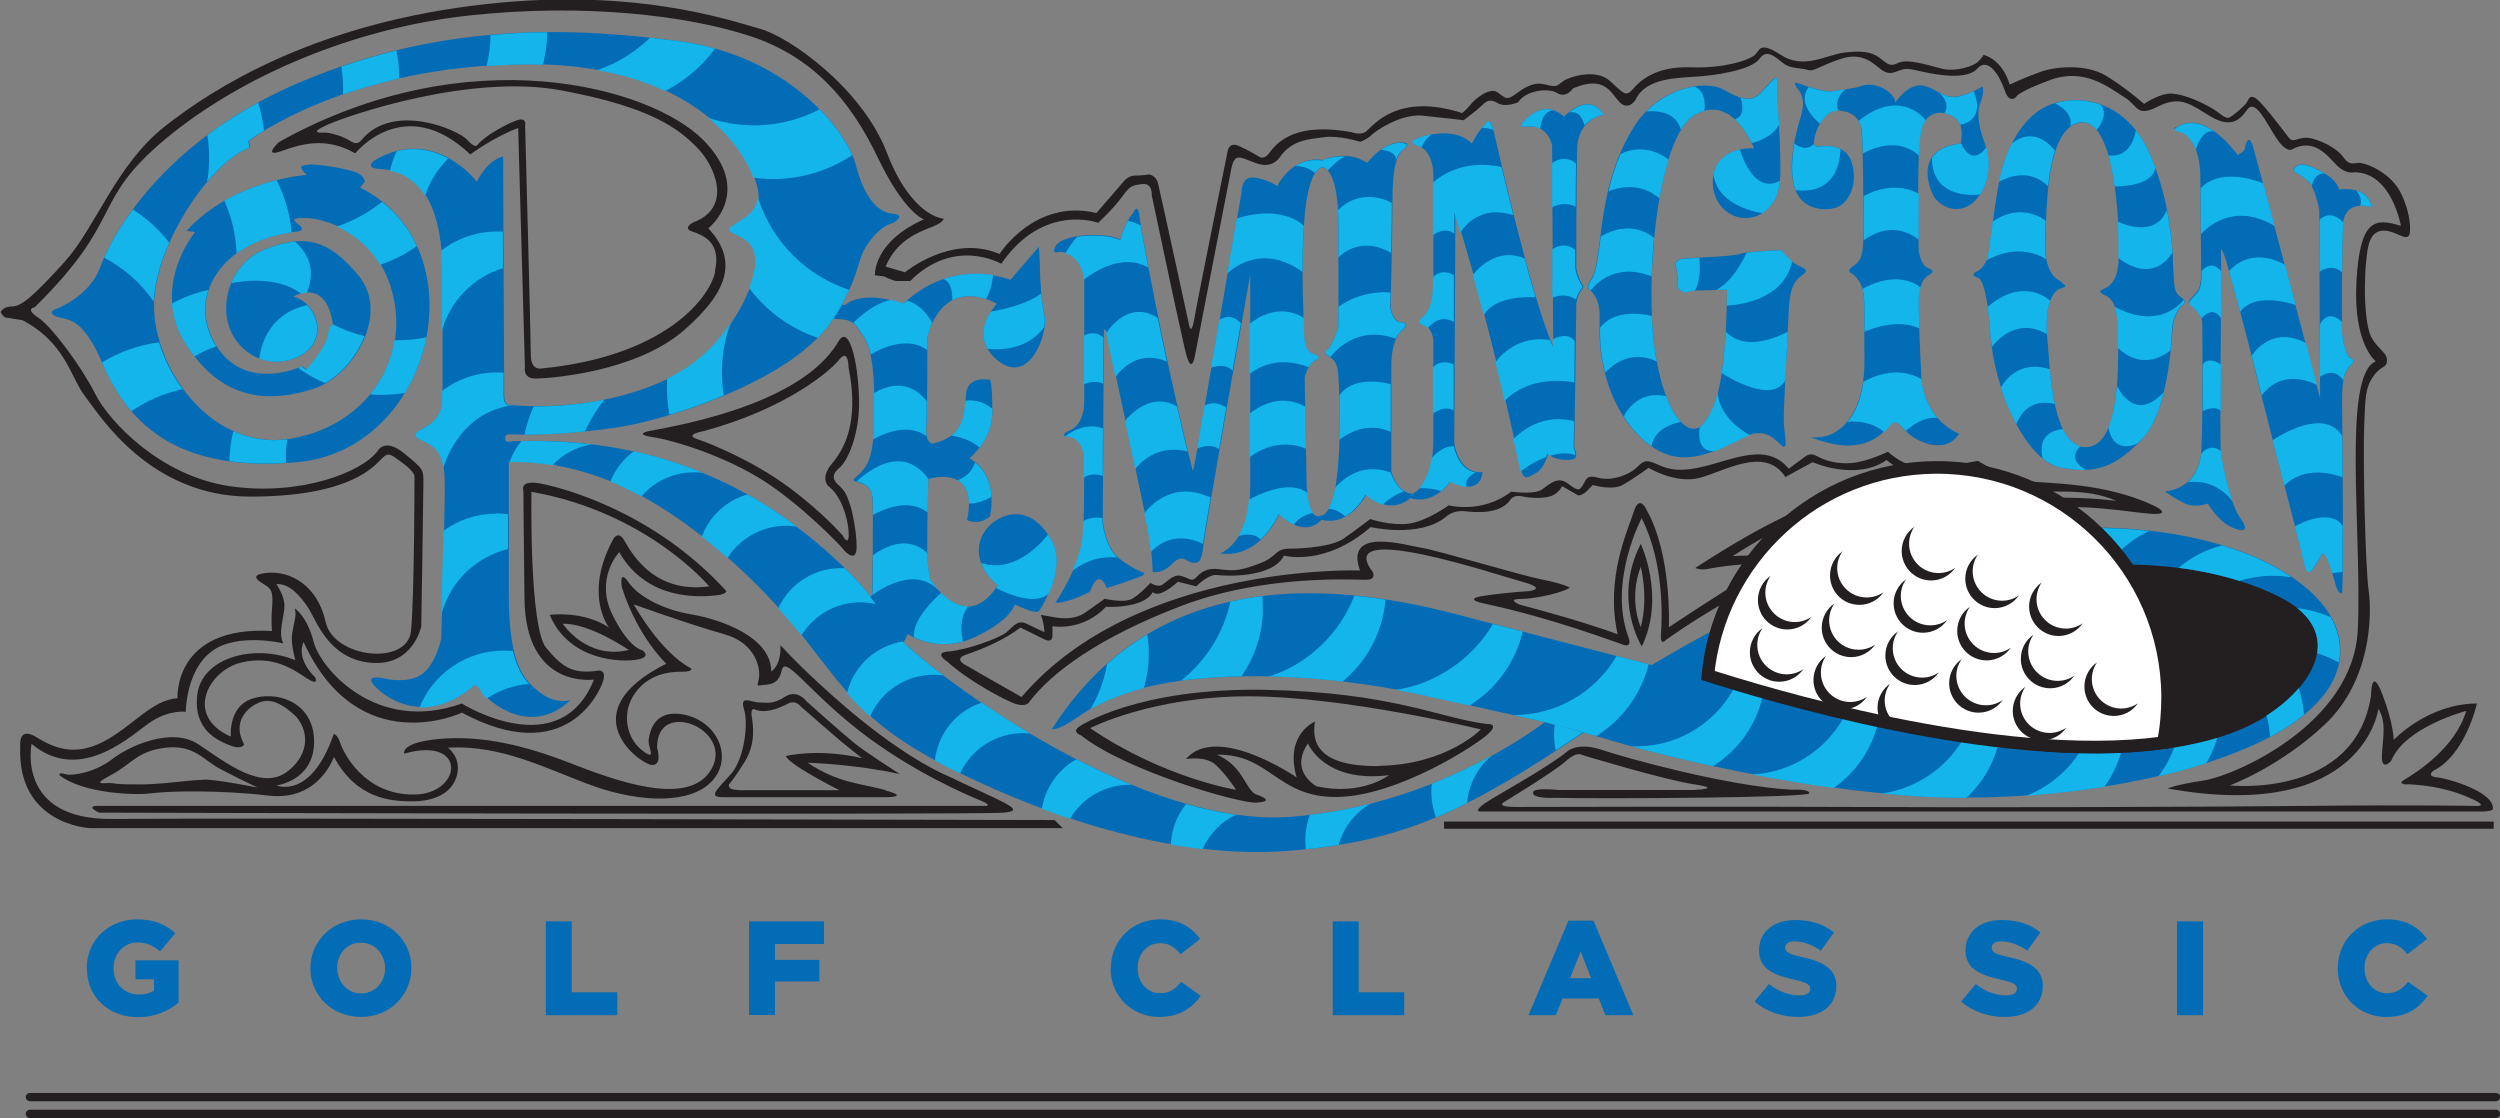 <?xml version="1.0" encoding="UTF-8"?>
<svg xmlns="http://www.w3.org/2000/svg" width="114.78" height="51.33" version="1.1" viewBox="0 0 114.78 51.33">
  <rect x="0" y="0" width="114.78" height="51.33" fill="#808080" stroke="none"/>
  <!-- Generator: Adobe Illustrator 28.7.0, SVG Export Plug-In . SVG Version: 1.2.0 Build 136)  -->
  <g>
    <g id="Layer_1">
      <g>
        <path d="M89.09,29.94c0,2.83,3.94,5.13,8.79,5.13s8.79-2.3,8.79-5.13-3.94-5.13-8.79-5.13-8.79,2.3-8.79,5.13Z" fill="#231f20"/>
        <path d="M110.39,36.01c.55-.01,1.72.1,2.75.52,1.42.57.42.47.42.47,0,0-2.93-.05-7.58,0-4.66.05-15.17.08-20.71.05-5.54-.03-14.72,0-15.66,0s-.58-.21-.58-.21c0,0,2.32-1.41,2.84-1.88.52-.47.73-.31.73-.31,0,0,3.77,1.15,5.18,1.36,1.41.21-.05.26-.05.26h-6.17c-.99-.1-1.15.05-1.15.05-.21.37.94.31.94.31,2.35.05,11.72,0,11.72-.21s-.78-.16-.78-.16c-2.98-.16-7.64-1.46-8.74-1.83-1.1-.37-1.57.05-1.57.05-.94.78-3.29,2.04-3.82,2.41-.52.37-.21.37-.21.37h45.92c.58,0,.58-.11.58-.11.1-.78-2.04-1.41-2.56-1.46-.53-.05-.16-.31-.16-.31,1.47-.73,1.99-3.08,1.99-3.08-2.25,0-3.82,1.67-3.82,1.67,0,0,0-.73-.52-2.09-.52-1.36-.52.05-.52.05-.73,4.76-6.49,4.13-6.49,4.13,0,0,2.3-.84,4.39-2.82,2.09-1.99,2.15-4.97,1.99-6.12-.16-1.15-.26-6.01-.21-7.43.05-1.41.05-1.88.42-2.41.37-.52.63-.37.63-.73s-.31-.42-.68-1c-.37-.57-.42-2.72-.21-4.08.21-1.36,1.2-.78,1.57-.63.37.16.37-.16.37-.16,0,0,.11-.68-.37-1.73-.47-1.05-1.73-1.52-2.04-1.47-.31.05-.42.05-.68-.31-.26-.37-1.1-.79-1.57-.84-.47-.05-.68.26-.89,0-.21-.26-.73-.99-1.26-1.57-.52-.58-.58-.21-.68-.05-.11.16-.58.58-.79.68-.21.1-.42-.21-.89-.47-.47-.26-1.15-.57-1.72-.62-.57-.05-1.31.47-1.31.47,0,0-.89-.78-1.78-1.31-.89-.52-2.25-.42-2.98-.16-.73.26-1.41.58-1.41.58-.37-1.2-1.2-1.36-1.2-1.36,0,0-.05.11-.26.32-.21.21-1.05.47-1.67.31-.62-.16-1.57-.47-1.99-.26-.42.21-.52,0-.89-.26-.36-.26-.84-.31-1.62-.21-.79.1-1.83.79-2.88.1-1.05-.68-.94-.16-1.25.05-.32.21-1.36.58-2.93.52-1.57-.05-2.3.63-2.61,1-.32.37-.42.21-1.05-.37-.63-.58-1.83-.21-2.14,0-.31.21-.26.31-.83.16-.58-.16-1.05.21-1.41.47-.37.26-.42.16-.78-.11-.37-.26-1.05.31-1.26.58-.21.26-.37.37-.37.37-2.93-.94-4.03.52-4.39.83-.25.22-.68.05-.68.05-2.87-.52-3.56.68-3.82,1-.26.31-.47.1-.47.1,0,0-.42-.26-.89-.47-.47-.21-.52.26-.52.26,0,0-1.36,6.7-1.52,7.64-.16.94-.26.26-.26.26,0,0-1.29-5.95-1.41-6.43-.09-.39-.41-.42-.41-.42,0,0-.32.05-.64.05s-.52.26-.52.26l-1.26,1.46c-2.83-.68-4.45,1.88-4.45,1.88-2.2-.94-4.34.84-4.34.84l-.89-.26c.52-1.26,1.62-1.62,2.15-1.83.52-.21.52-.37.52-.37,0,0-1.47-.05-2.61-3.03-1.15-2.98-4.5-5.34-5.86-5.7-1.36-.37-5.91-1.99-13.23-1.04-7.32.94-11.82,3.76-14.07,5.54-2.25,1.78-3.14,4.6-4.6,6.22-1.47,1.62-1.99,2.04-2.41,2.04s-.52.26-.52.26c.16.31.32.26.32.26l.68.11c1.99,1.04,2.2,2.62,2.88,3.5.68.89,2.98,4.6,7.58,4.6s5.7-1.41,6.02-1.73c.32-.31.37-.26.94.16.58.42.58.63.58.63,0,0,0,5.49-.16,7.11-.16,1.62-3.56,1.25-3.92-.42-.37-1.67-1.62-2.35-2.67-2.25-1.05.1-.21.47,0,.63.21.16.26.37.21.99-.05.63,0,1.05,0,1.05-4.55-.26-4.34,3.09-4.34,3.09-1.15.05-2.09,1.31-3.4,1.99-1.31.68-2.25.31-3.09-.21-.84-.52-.73.42-.73.42-.16,3.61,3.19,3.76,3.19,3.76h44.67l-.37-.37s-38.81-.1-43.26-.05c-4.44.05-3.71-3.45-3.71-3.45,2.3,1.93,4.71-.53,5.54-1.05.84-.52,1.54-.42,1.54-.42,0,0,0-1.88,1.18-2.77,1.18-.89,3.3-.37,3.3-.37-.26-.47.05-1.26.05-1.73s-.37-.99-.37-.99c.58-.05,1.1.53,1.47,1.1.37.58.94,2.35,2.88,2.51,1.94.16,2.3-1.67,2.3-1.67,0,0,.1-5.96.1-6.59s0-.63-.89-1.36c-.89-.73-1.21-.11-1.21-.11-.73,1-3.61,2.09-6.8,1.62-3.19-.47-5.54-2.98-6.17-4.24-.63-1.25-1.99-3.09-2.62-3.5-.63-.42-.16-.47-.16-.47,4.19-4.13,2.51-4.81,6.02-7.74C11.09,3.48,16.27,1.28,21.55.71c5.28-.57,9.99,0,12.87.94,2.88.94,4.6,2.93,5.86,5.54,1.25,2.62,2.14,2.88,2.14,2.88-2.36,1.05-2.25,2.57-2.25,2.57l.42.05s.42.21.57.21h.63c2.04-2.04,4.18-.79,4.18-.79,1.94-2.82,4.45-1.88,4.45-1.88,0,0,.73-.68,1.1-1.2.37-.52.47-.52.94-.58.47-.05.42.52.42.52,0,0,1.2,5.7,1.52,7.06.31,1.36.47.26.47.26,0,0,1.52-7.84,1.67-8.58.16-.73.42-.47,1.15-.21.73.26,1.05-.26,1.05-.26.58-.84,1.36-.84,2.04-.94.68-.1,1.67.21,1.67.21,0,0,.32-.11.52-.31.21-.21,1.36-.99,2.35-.89.99.1,1.88.21,1.88.21,0,0,.63-.47.84-.68.21-.21.37-.32.73-.1.37.21.94-.05.94-.05.31-.52,1.36-.68,1.78-.42.42.26.73-.21.73-.21,1.46-.63,1.73.21,2.14.63.42.42.73-.11.73-.11.42-.89,1.57-.99,2.61-1.05,1.04-.05,2.72-.31,3.09-.84.37-.52.83.05,1.15.26.32.21.73.16,1.05.26.31.1.57-.21,1.57-.52,1-.31,1.47.26,1.83.52.37.26.58.1.89,0,.31-.11.57,0,.84.05.26.05,2.1.53,2.66-.11.51-.57,1.05.37,1.26,1,.21.63.52.31.52.31,0,0,0-.21,1.58-.79,1.58-.58,2.71.37,3.39.79.68.42.53.94,1.57.42,1.04-.52,1.52-.05,2.4.47.89.52,1.31.21,1.67-.31.37-.52.84.52,1.31,1.25.47.73.73.58.73.58,1.04-.58,1.67.31,2.09.73.42.42.79.31.79.31,1.72,0,2.14,2.46,2.14,2.46-1.2-.37-1.88-.32-2.04,2.56-.16,2.88.89,3.66.89,3.66-1.57.62-.62,8-.83,12.34-.21,4.34-5.7,6.7-7.06,6.9-1.36.21-1.67.37-1.67.37,9,1.62,9.68-3.66,9.68-3.66.37.63.21,1.25.16,2.09-.05.84.42.31.42.31.63-1.57,3.45-2.3,3.45-2.3-.5,1.68-2.24,2.81-2.91,3.2,0,0-.18.15.05.15Z" fill="#231f20"/>
        <path d="M43.31,35.54c-2.72-1.31-5.39-3.87-6.07-4.5-.68-.63-1.41-1.42-1.41-1.42.05.94-.42,1.21-.42,1.21,0-1.62-2.41-2.41-3.66-2.62-1.26-.21-2.41-.79-2.88-1.46-.47-.68-.32.21-.32.21.73,2.3,2.04,3.51,2.04,3.51-4.45,2.25-1.2,4.6-.68,4.65.52.05.26-.78.26-.78-.05-2.3,3.5-.89,2.51.94-.99,1.83-4.39.58-6.54-.26-2.14-.83-4.03-1.25-5.91-1.1-1.88.16-1.67.68-1.67.68,2.93-.83,2.67,1.88.42,1.88s-3.19-1.88-3.35-2.35c-.16-.47-.31-.42-.31-.42-1.05,3.03-2.62,2.35-2.62,2.35,0,0,1.67-.21,1.72-1.93.05-1.73-1.46-2.41-2.72-2.09-1.25.31-1.1,1.78-1.1,1.78-2.14-.94-1.05-3.03.47-3.4,1.52-.37,2.46.37,3.03.73.58.37.37-.05.37-.05-.94-.94-.53-1.62-.53-1.62,2.51,5.49,7.27,3.24,7.27,3.24,4.76,2.56,6.33-.94,6.48-1.46.16-.52-.21-.47-.21-.47-1.15.16-1.62-.1-2.4-1.04-.79-.94-.68-7.17-.68-7.17,5.33.94,8.16,4.34,8.16,4.34-2.67.37-3.66-1.73-3.92-2.14-.26-.42-.47-.05-.47-.05-1.41,2.56-.21,4.08-.21,4.08-1.2-.79-2.72-.58-2.72-.58.89,2.14,3.35,2.2,4.08,2.04.61-.13.16-.42.16-.42,0,0-.61-.09-1.36-1.62-.83-1.68.31-2.88.31-2.88,1.31,2.3,3.82,2.04,4.39,1.99.58-.05.52-.21.52-.21-3.29-3.61-7.42-4.71-8.47-4.92-1.05-.21-.84.31-.84.31,0,0,0,.79.05,4.97.05,4.18,3.19,3.71,3.19,3.71-1.57,3.92-6.07,1.1-6.07,1.1-3.93,1.41-6.49-1.62-6.8-2.83-.31-1.2-.87-1.54-.87-1.54.1.32-.02.55-.12,1.18-.07.44.15,1.2.15,1.2-1.93-.78-4.29-.1-4.5,1.57-.21,1.67.99,2.14,1.52,2.35.52.21.63-.05.63-.05-.58-1.05.16-1.73.73-1.94.57-.21,1.1.16,1.57.58.47.42.94,1.57-.26,2.56-1.2.99-2.88-.37-4.13-1.2-1.25-.84-3.24.1-3.98.68-.73.58-1.83.79-2.15.68-.31-.1-.26.05-.26.05,1.04.83,3.45.94,4.23.83.78-.1,3.09-.16,5.39.11,2.3.26,2.98-1.78,2.98-1.78,1.05,1.94,2.61,2.04,3.61,2.04s1.83-.37,2.04-1.2c.21-.84-.42-1.26-.42-1.26,2.51-.16,4.66,1.04,6.75,1.78,2.09.73,4.4.83,5.39-.26.99-1.1.21-2.72-1.25-3.03-1.47-.31-1.62.84-1.67,1.15-.05.31.42,1.04-.31.47-.73-.58-.94-1.73-.32-2.61.63-.89,1.57-.99,2.15-.99s.42-.16.42-.16c-1.41-.73-2.62-2.93-2.62-2.93,0,0,2.62.94,4.13,1.36,1.52.42,1.67,1.62,1.62,1.98-.05.37-.15.42.1.37.26-.05.79.05.94-.68.16-.73,1.15.89,3.56,2.77,2.41,1.88,5.02,2.98,5.54,3.19.52.21.32.26.32.26H4.5c-.62,0,.05.31.05.31,0,0,40.38.11,41.53,0,1.15-.1-.05-.47-2.77-1.78ZM28.87,29.84c-1.94.47-3.03-1.2-3.03-1.2,1.2-.05,3.03,1.2,3.03,1.2ZM9.36,35.8c-.63,0-2.2.26-3.19.21,0,0-.63.02-.99-.05-.28-.05-1.1.16-.1-.37.99-.52,1.2-1.1,2.51-1.26,1.31-.16,1.78.58,2.46.94.68.37,1.78.89,1.78.89,0,0-1.83-.37-2.46-.37Z" fill="#231f20"/>
        <path d="M40.64,36.27c-1.15-.31-2.14-.31-3.56-1.25,0,0,2.09.05,4.24.52,0,0-1.57-.99-2.14-1.46-.58-.47-2.15-1.88-2.15-1.88,0,0-.42-.58-.99-.21-.57.37-.84.26-1.2.26s-.89-.37-.68.32c.21.68,0,2.25-.57,2.93-.58.68-1.15,1.1-.42,1.1h7.53s1.1,0-.05-.31ZM33.89,36.27c-.52,0-.42-.26-.42-.26,0,0,.21-.21.73-1.05.52-.84.37-1.72.31-2.09-.05-.37.11-.31.11-.31.47.21,1.05.01,1.57-.26.34-.18.57.13.57.13,0,0,1.52,1.33,1.83,1.59.31.26.99.79.99.79-2.04-.47-3.5-.1-3.5-.1.16.42,2.46,1.57,2.46,1.57h-4.65Z" fill="#231f20"/>
        <path d="M32.27,6.41c-2.4-2.4-10.72-4.76-19.46.11,0,0-.78.73.1.42.89-.32,2.04-.68,3.4.1,0,0,2.25-2.83,5.28.05,0,0,1.15-.84,2.2-1.21l.31,10.98s-.1.52.47.52,4.55-.26,6.8-2.19c2.25-1.94,2.41-3.35,1.15-4.71,0,0,2.14-1.67-.26-4.08ZM32.84,12.47c-.31,1.36-2.51,3.92-8,4.45,0,0-.47.1-.47-.63s-.26-10.51-.26-10.51c0,0,.1-.42-.37-.26-.47.16-1.52.73-1.83,1.15,0,0-.1.16-.47-.26-.37-.42-3.4-1.78-4.87.05,0,0-.15.21-.42.05-.26-.16-.52-.26-.52-.26,0,0-.47-.16-.68-.16s-.84.05.1-.37c.94-.42,6.54-2.35,10.72-1.57,4.19.78,5.39,1.78,6.22,2.61.84.84,1.67,2.77-.16,3.45,0,0-.52.26-.05.42.47.16,1.36.47,1.04,1.83Z" fill="#231f20"/>
        <path d="M38.6,22.36c-.47-.37-.37-.63-.05-.89.32-.26.94-1.46.89-3.19-.05-1.73-.47-3.4-.94-2.61-.47.78-1.93,2.88-8.48,4.08,0,0-1.1.16-.05.32,1.04.16,3.34.89,5.07,1.99,1.72,1.1,3.5,2.93,3.66,3.14.16.21.63.63.63-.1s-.26-2.36-.73-2.72ZM38.71,24.61s-.89-1.05-2.51-2.25c-1.62-1.2-3.56-1.99-4.19-2.2-.63-.21.31-.37.31-.37,3.82-1.04,5.81-2.77,6.22-3.29.42-.52.42.37.42.37.52,2.62-.26,3.82-.79,4.45-.52.63-.15.99-.15.99.52.37.89,1.31.94,2.09.05.78-.26.21-.26.21Z" fill="#231f20"/>
        <path d="M98.86,23.2c-2.25-1.04-4.69-.99-5.7-1.1-1.01-.1-2.35-.94-2.35-.94,0,0-.83.16-2.04.31-1.2.16-2.09-.73-2.09-.73,0,0-.99.47-1.67.52-.68.05-1.2-.11-1.57-.31-.37-.21-.53,0-.68.1-.16.11-.63.47-.63.47-.89-1.05-2.04-.63-3.5-.21-1.46.42-1.99.26-2.56,0-.58-.26-.63-.11-.99.21-.37.31-1.1.57-1.67.42-.57-.16-.57.05-.73.32-.16.26-.21.31-.68-.05-.47-.37-.83,0-1.2.26-.37.26-1.41.1-1.41.1-1.36,1.04-2.88.63-2.88.63,0,0-.99.73-1.83.84-.83.11-1.77-.21-1.77-.21,0,0-.68.52-1.21.89-.52.37-1.83.47-2.51.47s-.52.37-1.36.68c-.84.31-1.1.37-1.88.26-.79-.1-.99.42-1.15.47-.16.05-.21-.05-.57-.16-.37-.1-.68.31-.89.42-.21.11-.52-.1-.52-.1,0,0-.47.52-.84.73-.37.21-1.26,0-1.26,0,0,0-.37.26-.89.63-.52.37-1.2.26-1.47.21-.26-.05-.57-.1-.57-.1.16.42.16.79.16.79,0,0-.37-.16-.79-.37-.42-.21-.58.05-.94.37-.37.31-1.93.84-2.67.89-.73.05-.05.47-.05.47.84.79,2.62,1.78,3.14,1.94.52.16.63-.11.63-.11.99-1.31,3.14-2.93,6.96-4.39,3.82-1.46,7.96-1.2,8.48-1.2s.31-.37.31-.37c-1.83-2.41,5.75.16,6.91.47,1.15.32.26.42.26.42,0,0-.94.05-2.04.21-1.1.16.05.37.05.37,3.14.68,5.86,1.73,6.33,1.88.47.16.21-.42.21-.42-.89-2.51.63-5.39.63-5.39,1.05,2.04.94,4.66.89,5.29-.05.63.21.31.21.31,2.82-1.99,5.23-3.03,5.54-3.24.32-.21.47-.31-.05-.52-.52-.21-2.41-.1-2.41-.1,4.39-2.82,6.91-2.82,7.32-2.56.42.26.16.68-.73,1.2-.89.52.05.36.05.36,0,0,3.4-.83,6.49-1.15,3.09-.32,5.13.16,6.12.21.99.05.1-.37.1-.37ZM87.25,23.83s.73-1.57-1.36-1.36c-2.09.21-4.61,1.36-8.06,3.61,0,0,.26.1.52.05.26-.05,2.04-.37,2.77-.16,0,0,.05,0-.89.53-.94.52-3.61,2.3-3.61,2.3,0,0,.16-3.35-1.05-5.44,0,0-.31-.68-.57.16-.26.83-1.31,3.03-.73,5.6,0,0-1.52-.58-4.5-1.36,0,0-.63-.26.05-.26s1.99-.31,2.25-.52c0,0-.21-.16-1.26-.37-1.05-.21-4.86-1.36-5.54-1.46-.68-.1-3.56-1-2.83,1.04,0,0-10.26-.36-15.54,5.81,0,0-1.83-1.03-2.66-1.52,0,0-.41-.25.1-.42.77-.26,1.78-.68,2.51-1.25l1.05.52s.42.26.42-.16v-.42s1.36.26,2.46-.89c0,0,1.73.1,2.15-.68,0,0,.21.37,1.15-.47l.84.21s.57-.57.94-.52c.37.05,2.56.16,3.09-.89,0,0,1.88.52,3.98-1.31,0,0,2.25.52,3.45-.47,0,0,.32-.31.84-.26.52.05,1.57.16,2.09-.47,0,0,.11-.31.58-.21.47.1,1.1.1,1.41-.05.31-.16.42-.42.42-.42l.73.42s.16.05.42-.21l.26-.26s.89.26,1.36,0c.47-.26,1.2-.79,1.2-.79,0,0,1.2.73,2.3.47,1.1-.26,3.04-1.52,3.98-.05l1.25-.68s1.99.89,3.4-.1c0,0,.84.79,1.98.73,1.15-.05,1.88-.47,2.25-.42,0,0,.66,1.1,1.98,1.15,1.32.05,2.93-.21,4.34.42,0,0-4.4-.68-9.94.84Z" fill="#231f20"/>
        <path d="M75.33,24.97c-1.31,2.57.05,4.71.05,4.71,1.1-2.3-.05-4.71-.05-4.71ZM75.33,28.79s-.58-1.25,0-2.77c0,0,.37,1.41,0,2.77Z" fill="#231f20"/>
        <path d="M68.26,33.24c-2.14-.26-4.34-1.46-10.2-1.57-5.86-.1-8.48,1.67-8.48,1.67-.42.26.05.42.05.42,2.04,1.62,7.27,3.14,8.06,3.09.78-.05.31-.26,0-.37-.32-.1-.53-.73-.94-1.2-.42-.47-.89-.63-.89-.63,2.46-.05,2.77,1.99,5.55,1.94,2.77-.05,6.33-2.36,6.9-2.88.57-.52-.05-.47-.05-.47ZM60.46,36.11s-1.29-.67-.41-1.98c0,0,.73,1.83,3.72,1.46,0,0-1.25.97-3.31.51ZM63.35,35.17c-3.09.05-3.09-1.31-2.98-2.04,0,0-1.41.58-.84,2.56,0,0-3.66-2.51-5.08-.84,0,0,.89-.16,1.36.26.47.42.94,1.15.94,1.15,0,0-3.3-.52-6.7-2.83,0,0,2.83-1.46,7.27-1.46s10.67,1.52,10.67,1.52c0,0-1.57,1.62-4.66,1.67Z" fill="#231f20"/>
        <path d="M41.47,29.53l.21-.42s1.31.94,3.03.16c1.73-.79,1.88-1.52,1.88-1.52,0,0,.94.47,1.1.31.16-.16.52-.94.63-1.26.1-.31.32-1.1.05-1.77-.26-.68-1.1-1.78-2.3-1.31-1.2.47-1.68,1.99-.26,3.14,0,0-1.26,2.36-3.08-.21,0,0-.16-.31-.16-1.52s.05-3.14.05-3.14c0,0,2.35-.73,1.78,1.88,0,0,.47.31,1.05-.16,0,0,.47-1.88-.94-2.67,0,0,1.05-.83,1.05-2.14s-.1-1.46-.1-1.46c0,0-.99-.21-1.1.58-.1.78.1,1.99-1.57,2.35,0,0-.31-.05-.26-.73.05-.68.05-4.18.05-4.18,0,0,.58-2.83,3.19-1.52,0,0-1.41,1.46.05,2.62,1.46,1.15,2.3-1.26,2.14-2.04-.16-.79-.21-1.73-.21-2.04s-.05-1.15-.05-1.15l-1.31,1.52s-2.61-1.1-4.92,1.1c0,0-1.78-.68-2.66.05,0,0-.27,0-.36-.01-.09-.02-.22.6-.22.6,0,0,.08.06.22.06s.67-.03.96.45c.28.47.7.64.73,3.2.03,2.55-.2,2.97-.7,3.48,0,0-.37.25-.2.31.17.06.76.14.81.7.06.56,0,4.26,0,4.26,0,0,.08.67-.34.11,0,0,1.06,2.36,1.75,2.38Z" fill="#026cb6"/>
        <path d="M73.61,5.26c-.69-1.12-1.8.09-1.8.09-.77-.64-1.33-.26-1.76.13-.43.39-.04.34-.04.34,1.08-.17,1.25.86,1.25.86l.05,9.24c-1.03-2.32-2.58-9.28-2.75-9.97-.17-.69-.34-.26-.34-.26-.39.34-.64.9-.64.9-.69-.69-1.89-.47-2.45-.26-.56.22-.05.34-.05.34.73.26.73,1.29.73,1.29v5.03c0,1.2-.34,1.42-.47,1.55-.13.13-.34.26.04.39.39.13.43.69.43.69v4.56c0,2.06-.94,2.49-.94,2.49-.69,0-.99-.99-.99-.99v-4.9c0-.82.21-1.38.47-1.59.26-.21.3-.39-.04-.39s-.47-.69-.47-.69c0,0,.09-3.18.09-4.9s.26-2.15.52-2.37c.25-.21.13-.26.13-.26-.95-.26-1.81.9-1.81.9-.99-.65-2.02-.13-2.02-.13-1.46-.22-2.11,1.2-2.11,1.2,0,0-.3-.26-.99-.39-.69-.13-.65.69-.65.69,0,0-1.98,11.52-2.11,12.21-.13.69-.13.56-.13.56-1.42-5.72-2.37-11.09-2.45-11.73-.09-.64-.3-.09-.3-.09-.39.43-.56,1.2-.56,1.2-.82-.39-2.66-.21-2.96.26-.3.47.17.3.17.3,1.12.09,1.12,1.33,1.12,1.33v5.5c0,.86-.34,1.25-.69,1.38-.34.13-.21.26-.21.26.86-.04.9.94.9.94,0,0,0,2.19-.04,3.53-.04,1.33-1.29,3.18-1.29,3.18.64,0,1.59-.51,1.59-.51.43-1.2.77-.17.77-.17,0,0,1.07-.34,1.5-.51.43-.17.13-.22.13-.22,0,0-.47-.17-1.08-.65-.6-.47-.73-1.68-.73-1.68,0,0,.05-7.91.05-8.51s.13-.17.13-.17c0,0,1.59,7.48,1.85,8.76.26,1.29.26,2.24.26,2.24.43.09.82-.3.82-.3.56-.6.69-.17.99-.13.3.04.43,0,.52-.77.08-.77,2.15-12.46,2.15-12.46v9.8c0,2.53-1.38,3.01-1.38,3.01,1.85.26,2.71-1.81,2.71-1.81,1.25,1.2,1.94.26,1.94.26,1.33.34,2.06-1.16,2.06-1.16,1.16,1.03,2.02.17,2.02.17,1.12.34,1.85-.77,1.85-.77,1.46.73,1.46-.43,1.46-.43-1.07.13-1.29-1.29-1.29-1.29l.05-10.61c1.8,5.84,2.88,11.26,3.01,11.78.13.52.3.39.69.17.39-.21.56-.9.56-.9.21.3.9.34,1.16.26.26-.09.04-.52.04-.52,0,0,.09-6.06.09-6.53s.34-.86.34-.86c-.17-.26-.34-.64-.34-.95s0-3.91.04-5.37c.04-1.46,1.25-1.59,1.25-1.59ZM60.68,23.66s-.64.43-.69-1.41c-.04-1.85-.09-4.9-.09-4.9,0,0,.13-.6.43-.77.3-.17.21-.22,0-.3-.22-.09-.47-.17-.47-1.12s-.39-7.22.86-7.48c0,0,.73,0,.73,2.62v4.73s-.21.69-.43.95c-.21.26-.26.21,0,.39.26.17.39.3.43.94.04.65.3,6.06-.77,6.36Z" fill="#026cb6"/>
        <path d="M80.53,6.81s-.94-2.53-2.7-1.55c-1.76.99-2.32,7.69-1.85,10.83.47,3.14,1.59,3.99,2.15,3.44.56-.56,1.12-1.72,1.16-6.23,0,0-1.33.04-1.55.04s-.34.13-.52.04c-.17-.08-.26-.26-.22-.39.04-.13-.04-.73-.04-.73,0,0-.17-.34.34-.39.51-.04,2.19-.09,2.58-.21.39-.13,1.89-.17,1.89-.17,0,0,.39.47.69.65.3.17.69.21.26.51-.43.3-.56.73-.6,1.72-.04.99-.26,4.6-.22,5.11.04.52.22,1.29-.13.95-.35-.34-.78-.78-1.64-.39-.86.39-2.19,1.25-3.48.86-1.29-.39-2.54-1.89-3.01-3.95-.47-2.06.13-2.71-.56-3.57,0,0-.34-.08-.08-.47.26-.39.3-.73.47-2.02.17-1.29.39-3.22,1.55-5.07,1.16-1.85,3.31-2.15,4.08-1.72.77.43,1.25.64,1.72.17.47-.47.82-1.03.78-.43-.04.6.13,2.4.13,3.18s.17,1.98-.69,2.67c-.86.69-2.02.21-2.32-.77-.3-.99.17-2.15,1.8-2.11Z" fill="#026cb6"/>
        <path d="M82.51,3.8s1.16.47,1.63.39c.47-.09.86-.09,1.38-.26.51-.17,1.42.21,1.5.77,0,0,.6-.9,1.25-.77.64.13.91.56,1.48.51.58-.04,1.27-.47,1.27-.47,0,0,.09.34-.09.73-.17.39-.13.99.17,1.81.3.82.3,1.97-.43,2.71-.73.73-1.63.26-1.89-.22-.26-.47-.86-2.19,1.24-2.41,0,0,.22-.86-.28-1.2-.49-.34-1.4-.39-1.57.77-.17,1.16-.08,5.33-.08,5.33,0,0,.08.69.43.82.34.13.21.21,0,.34-.21.13-.39.47-.43.94-.04.47.13,3.91.13,3.91,0,0,.13,1.72,1.72,2.41,0,0-.39.82-1.55.43-1.16-.39-1.2-1.33-1.63-.82-.43.52-1.33,1.46-3.61.56,0,0,.52.04.9-.13.39-.17,1.59-.86,1.55-3.52-.04-2.66.17-3.27-.56-3.87,0,0-.34-.08.04-.34.39-.26.47-.51.47-1.59s0-3.74-.08-4.64c-.09-.9-1.03-.99-1.38-.86-.34.13-.77.77-.81,1.42,0,0-.04.17.17.17s1.33-.21,1.59.82c.26,1.03-.21,1.72-.6,1.93-.39.22-1.63.3-2.02-.77-.39-1.07.05-2.67.26-3.35.21-.69.04-1.03-.09-1.2-.13-.17-.3-.39-.09-.34Z" fill="#026cb6"/>
        <path d="M100.13,13.64c-.25-.17-.3-.3-.34-1.07-.04-.77,0-2.92-1.07-5.46-1.08-2.53-3.27-2.79-4.55-2.32-1.28.47-2.07,1.98-2.37,3.48-.3,1.5-.43,3.22-.56,3.61-.13.39-.43.56-.43.56-.43.17-.04.3-.04.3,0,0,.43-.13.6,2.49.17,2.62,1.59,5.89,3.22,6.23,1.63.34,2.58-.04,3.78-1.33,1.2-1.29,1.33-4.56,1.38-5.07.04-.51.3-.94.43-1.03.13-.09.21-.21-.05-.39ZM96.65,13.56c.43.22.6.6.6,1.98s.08,4.99-1.5,4.99-1.63-3.78-1.76-5.07c-.13-1.29.21-2.06.56-2.19.34-.13.38-.09,0-.39,0,0-.69-.26-.64-1.67.04-1.42,0-5.5,1.68-5.59,1.67-.09,1.76,5.63,1.67,6.49-.09.86-.43,1.03-.6,1.12-.17.09-.43.13,0,.34Z" fill="#026cb6"/>
        <path d="M99.91,5.87s1.08-1.03,2.83,1.25c0,0,.34-.17.34-.34s.17-.65.35-.09c.17.56,3.09,11.6,3.09,11.6l-.04-8.64s-.17-1.07-.56-1.38c-.39-.3-.64-.43-.64-.43,0,0,.09-.52.86-.17.77.34,1.16.64,1.25,1.03,0,0,1.33-.22,1.5.82,0,0-1.29-.47-1.33.9-.04,1.38-.04,4.86-.04,4.86,0,0,.13,1.03.39,1.16.26.13.17.13-.04.39-.22.26-.34.56-.34,1.55s.09,7.56,0,8.85c0,0-.17.09-.3-.39-.13-.47-.47-1.72-.64-1.38-.17.34-.48.77-.48.77,0,0-.21.17-.3-.3-.09-.47-1.68-6.49-2.24-8.81-.56-2.32-1.38-5.2-1.38-5.2,0,0-.26-.86-.22-.22.04.64-.08,8.64,0,9.19.09.56.43,2.28.9,2.92.47.64.04.64-.52.34-.56-.3-.99-1.03-.99-1.03,0,0-.56.22-1.03,0-.47-.21-.94-.56-.94-.56,0,0,1.59-.04,1.68-1.93.09-1.89.04-5.85.04-5.85,0,0-.04-.34-.39-.64-.34-.3-.26-.26-.05-.52.21-.26.39-.26.39-1.16s-.04-3.7-.04-4.43-.26-1.72-.86-1.98c0,0-.52-.09-.26-.22Z" fill="#026cb6"/>
        <rect x="66.3" y="37.72" width="48.19" height=".33" fill="#231f20"/>
        <g>
          <path d="M3.98,44.46h0c0-1.27.98-2.25,2.32-2.25.76,0,1.29.23,1.75.63l-.7.84c-.31-.26-.62-.41-1.04-.41-.62,0-1.1.52-1.1,1.18h0c0,.71.49,1.21,1.17,1.21.29,0,.51-.06.69-.18v-.52h-.85v-.87h1.98v1.94c-.45.38-1.09.67-1.87.67-1.34,0-2.34-.92-2.34-2.23Z" fill="#026cb6"/>
          <path d="M14.25,44.46h0c0-1.25,1-2.25,2.33-2.25s2.31.99,2.31,2.23h0c0,1.25-1,2.25-2.32,2.25s-2.32-.99-2.32-2.23ZM17.68,44.46h0c0-.63-.45-1.18-1.11-1.18s-1.09.53-1.09,1.15h0c0,.63.45,1.18,1.1,1.18s1.1-.53,1.1-1.15Z" fill="#026cb6"/>
          <path d="M25.05,42.3h1.2v3.26h2.09v1.05h-3.28v-4.31Z" fill="#026cb6"/>
          <path d="M34.38,42.3h3.45v1.04h-2.25v.73h2.04v.99h-2.04v1.54h-1.19v-4.31Z" fill="#026cb6"/>
          <path d="M51,44.46h0c0-1.27.97-2.25,2.27-2.25.88,0,1.45.37,1.83.9l-.9.7c-.25-.31-.53-.51-.94-.51-.6,0-1.03.51-1.03,1.14h0c0,.66.43,1.16,1.03,1.16.45,0,.71-.21.97-.52l.9.64c-.41.56-.96.97-1.91.97-1.23,0-2.23-.94-2.23-2.23Z" fill="#026cb6"/>
          <path d="M61.18,42.3h1.2v3.26h2.09v1.05h-3.28v-4.31Z" fill="#026cb6"/>
          <path d="M72.01,42.27h1.15l1.83,4.34h-1.28l-.31-.77h-1.66l-.31.77h-1.25l1.83-4.34ZM73.05,44.91l-.48-1.22-.49,1.22h.96Z" fill="#026cb6"/>
          <path d="M80.56,45.97l.66-.79c.43.34.9.52,1.4.52.32,0,.49-.11.49-.3h0c0-.19-.14-.29-.73-.42-.92-.21-1.62-.47-1.62-1.35h0c0-.81.63-1.39,1.67-1.39.73,0,1.31.2,1.77.57l-.6.84c-.4-.28-.82-.43-1.21-.43-.29,0-.43.13-.43.28h0c0,.21.15.3.74.43.99.22,1.61.54,1.61,1.34h0c0,.89-.69,1.42-1.74,1.42-.76,0-1.49-.24-2.02-.72Z" fill="#026cb6"/>
          <path d="M90.05,45.97l.66-.79c.43.34.9.52,1.4.52.32,0,.49-.11.49-.3h0c0-.19-.14-.29-.73-.42-.92-.21-1.63-.47-1.63-1.35h0c0-.81.64-1.39,1.67-1.39.73,0,1.31.2,1.77.57l-.6.84c-.39-.28-.83-.43-1.21-.43-.29,0-.43.13-.43.28h0c0,.21.15.3.74.43.99.22,1.61.54,1.61,1.34h0c0,.89-.69,1.42-1.74,1.42-.76,0-1.49-.24-2.02-.72Z" fill="#026cb6"/>
          <path d="M99.95,42.3h1.2v4.31h-1.2v-4.31Z" fill="#026cb6"/>
          <path d="M107.33,44.46h0c0-1.27.96-2.25,2.27-2.25.88,0,1.45.37,1.83.9l-.9.7c-.25-.31-.53-.51-.94-.51-.6,0-1.03.51-1.03,1.14h0c0,.66.42,1.16,1.03,1.16.45,0,.71-.21.97-.52l.9.64c-.4.56-.95.97-1.91.97-1.23,0-2.22-.94-2.22-2.23Z" fill="#026cb6"/>
        </g>
        <path d="M114.78,50.37c0,.11-.09.19-.2.19H1.37c-.1,0-.19-.09-.19-.19h0c0-.11.09-.19.19-.19h113.22c.11,0,.2.09.2.19h0Z" fill="#231f20"/>
        <path d="M114.78,51.14c0,.11-.09.19-.2.19H1.37c-.1,0-.19-.09-.19-.19h0c0-.11.09-.19.19-.19h113.22c.11,0,.2.09.2.19h0Z" fill="#231f20"/>
        <path d="M89.47,33.68c-.01-.08-.02-.16-.02-.25,0-.29.09-.55.24-.77-.31.21-.51.55-.56.94l.34.07Z" fill="#231f20"/>
        <g>
          <g>
            <path d="M70.91,33.16s-4.82,3.82-11.62,4.34c-6.81.52-15.7-6.02-17.75-7.95-.37-.43-.57-.76-.87-1.18-.3-.41-.89-1.21-.89-1.21-.42-.56-2.81-3.11-6.04-4.77-3.23-1.65-6.68-2.27-10.21-2.13,0,0-.34.11-.34-.11s.06-.22.48-.2c.42.03,3.48-.03,5.58-.5,2.11-.48,7.27-2.1,9.04-4.86.34-.48.58-1.06.58-1.06.31-.52.52-1.31.68-1.78.16-.47.79-1.36,1.47-1.52,0,0,.63-.37-.05-.42-.68-.05-1.31-.79-1.68-2.25-.37-1.46-3.04-4.97-8.01-5.65-4.97-.68-10.94-.89-17.42,1.83-6.49,2.72-8.79,7.22-9.26,8.53-.47,1.31-1.94,1.88-1.94,1.88,0,0-.57.16-.1.37.47.21,1.15-.1,2.09,2.04.94,2.14,2.72,5.23,9,4.66,6.28-.58,8.42-9.84,2.88-12.61l.21-.26s.05-.16-.26-.37-1.94-.47-2.3-.42c-.37.05-.52.05-.1.47,0,0-3.36.21-5.52,2.57l.4.05s-2.1,2.51-.4,5.18c1.7,2.67,3.9,2.62,5.78,2.04,1.88-.57,3.56-3.45,2.15-5.18-1.41-1.73-2.51-1.94-4.29-1.26-1.78.68-2.36,3.03-1.25,4.34,1.1,1.31,2.93.89,3.45,0,.52-.89-.16-1.99-.94-2.15,0,0,1.52-.94,1.83,1.31,0,0-.16,0-.21.47-.05.47-.99,1.57-.99,1.57l-.21-.16s-2.64,1.26-3.98-.99c-1.34-2.25.31-4.76,3.61-5.18,0,0,.63,0,.21-.32-.42-.31-.16-.31.37-.31s3.3.52,3.98,3.66c.68,3.14-1.52,6.02-4.87,6.49-3.35.47-5.96-2.93-6.12-5.86-.16-2.93,2.67-6.96,4.4-7.53l-.05-.31s4.55-3.51,12.88-3.51,10.52,4.82,10.52,6.07c0,0,.05.53-.63,1-.68.47-.94.47-.42.73.52.26.94.47.94,1.31s-1,3.24-2.93,4.66c-1.94,1.41-5.29,2.14-8.27,1.88,0,0-.37.1-.37-.42s-.05-10.99-.05-10.99c0,0-.63.05-1.21,1.15,0,0-1.93-2.57-4.66-1,0,0-.57.37.21.42.78.05,2.88.26,2.88,4.87v5.91s-.06.58-.58.94c-.52.37-1.05.42-.26.78.78.37.94.79.94,2.15s-.16,6.91-.16,6.91c0,0-.26,1.25-.94,1.67-.68.42-1.67.16-1.67.16,0,0-.89-.21-.52.26.37.47,2.25,2.09,4.71,0,0,0,.16.05.31.37.16.31,2.15,2.15,4.03.37,0,0-.68.21-1.41-.37-.73-.58-1.41-1.26-1.41-4.5v-6.07s2.36-.21,5.28,1.15c2.93,1.36,6.07,4.14,8.22,6.86,2.15,2.72,2.93,4.19,7.22,6.28,4.29,2.09,9.95,3.98,15.13,3.56,5.18-.42,8.06-1.78,13.51-5.44" fill="#026cb6"/>
            <path d="M75.83,30.54s-4.4-1.15-7.64-1.99c-3.25-.84-14.08-4.24-19.89,4.92,0,0,.21.1.99-.42.78-.52,2.3-1.67,6.34-1.94,4.03-.26,7.54.32,9.9.84,2.35.52,5.39,1.2,5.39,1.2l1.78.47s7.43,2.41,15.28,2.93c7.85.52,19.62-1.83,19.47-6.8-.16-4.97-14.08-9.79-31.61.78ZM103.67,33.1c-2.51,1.41-7.24,2.04-13.83.89-6.59-1.15-11.56-2.77-11.56-2.77,0,0,5.86-2.41,8.11-3.14,2.25-.73,4.97-1.25,7.69-1.83,2.72-.58,7.12-.52,10.47,1.1,3.35,1.62,1.62,4.34-.89,5.76Z" fill="#026cb6"/>
          </g>
          <g>
            <g>
              <g>
                <path d="M20.24,11.5c.03.34.05.72.05,1.14v2.56c.37-1.38,1.44-2.47,2.8-2.89,0-.58,0-1.15,0-1.68-.09,0-.19,0-.28,0-.96,0-1.85.33-2.56.88Z" fill="#13b5ea"/>
                <path d="M19.52,8.98c.21-.65.58-1.23,1.06-1.7-.61-.34-1.42-.57-2.36-.34-.14.28-.24.58-.32.9.49.1,1.12.36,1.61,1.14Z" fill="#13b5ea"/>
                <path d="M22.8,23.58c-.91,0-1.75.29-2.44.79-.03,1.29-.07,2.85-.1,3.88.37-1.5,1.55-2.67,3.06-3.04v-1.6c-.17-.02-.34-.04-.53-.04Z" fill="#13b5ea"/>
                <path d="M23.56,29.89c-.14-.01-.28-.02-.43-.02-1.75,0-3.25,1.08-3.87,2.61.73.02,1.59-.23,2.55-1.04,0,0,.16.05.31.37.03.05.1.15.22.26.57-.37,1.22-.61,1.94-.67-.29-.32-.55-.75-.73-1.5Z" fill="#13b5ea"/>
                <path d="M23.49,18.61s-.37.1-.37-.42c0-.09,0-.49,0-1.08-.1-.01-.21-.01-.31-.01-.94,0-1.81.31-2.51.84v.61s-.06.58-.58.94c-.52.37-1.05.42-.26.78.57.27.8.56.89,1.21.49-1.5,1.57-2.66,3.17-2.87" fill="#13b5ea"/>
              </g>
              <g>
                <path d="M36.59,24.19c-.68-.51-1.44-1.03-2.27-1.49-.95.27-1.74.97-2.1,1.94.4.31.79.64,1.18.98.67-1.06,1.92-1.64,3.19-1.44Z" fill="#13b5ea"/>
                <path d="M47.31,33.69c-.8-.48-1.56-.96-2.24-1.43-.97.32-1.76,1.1-2.05,2.16-.05.17-.08.33-.1.5.35.19.73.39,1.14.58,0,0,.01,0,.02.01.57-1.24,1.87-1.98,3.23-1.83Z" fill="#13b5ea"/>
                <path d="M62.99,36.88c-.9.23-1.85.42-2.85.53-.18.48-.25,1-.19,1.54,0,.01,0,.03,0,.04.52-.05,1.03-.12,1.51-.2.23-.81.77-1.51,1.51-1.92Z" fill="#13b5ea"/>
                <path d="M54.46,36.91c-.4.49-.65,1.09-.7,1.77,0,.03,0,.06,0,.1.48.08.96.15,1.45.21.31-.7.85-1.26,1.53-1.58-.75-.11-1.52-.28-2.28-.49Z" fill="#13b5ea"/>
                <path d="M68.49,34.69c-.76.42-1.69.87-2.75,1.29-.06.49-.01.99.17,1.49,0,.02.02.04.02.06.47-.2.95-.42,1.43-.67.07-.84.47-1.62,1.12-2.16Z" fill="#13b5ea"/>
                <path d="M51.94,36.03c-.86-.35-1.7-.75-2.52-1.17-.71.4-1.27,1.07-1.51,1.92-.03.12-.06.24-.07.36.42.16.86.31,1.29.45.58-.99,1.66-1.59,2.81-1.56Z" fill="#13b5ea"/>
                <path d="M71.38,33.28c-.05.38-.04.78.05,1.17.4-.26.82-.54,1.25-.83l-1.31-.35Z" fill="#13b5ea"/>
                <path d="M39.95,32.9c.56-1.32,1.94-2.09,3.36-1.89-.79-.6-1.4-1.11-1.78-1.47-.02-.03-.05-.06-.08-.09-1.18.19-2.2,1.05-2.54,2.28,0,.03-.02.07-.02.1.33.37.67.72,1.06,1.07Z" fill="#13b5ea"/>
                <path d="M32.31,21.73c-1.05-.43-2.12-.77-3.21-1.01-.47.34-.85.82-1.08,1.39.2.08.39.16.59.26.28.13.55.27.84.42.69-.81,1.77-1.23,2.86-1.07Z" fill="#13b5ea"/>
                <path d="M27.19,20.41c-1.07-.13-2.16-.18-3.25-.16-.24.29-.42.61-.55.97.22-.01.94-.03,1.97.14.47-.5,1.11-.85,1.82-.96Z" fill="#13b5ea"/>
                <path d="M36.79,29.18c.69-1.14,2.04-1.75,3.39-1.45v-.02c-.21-.3-.4-.55-.4-.55-.14-.18-.48-.57-.99-1.07-1.29-.08-2.52.65-3.06,1.84.37.41.73.83,1.06,1.25Z" fill="#13b5ea"/>
              </g>
              <g>
                <path d="M10.87,11.63c.65-.47,1.51-.82,2.52-.96-.07-.83-.31-1.65-.69-2.4-.68.17-1.54.46-2.4.94.34.76.53,1.58.56,2.41Z" fill="#13b5ea"/>
                <path d="M9.88,15.83c-.5-.84-.58-1.73-.31-2.52-.59.13-1.15.34-1.68.63.05.6.24,1.24.66,1.89.12.19.25.37.37.53.32-.18.66-.34,1.01-.46-.01-.02-.03-.04-.04-.07Z" fill="#13b5ea"/>
                <path d="M18.6,18.03c.47-.78.8-1.65.98-2.54-.49.1-.98.14-1.47.13-.14.92-.53,1.77-1.12,2.49.53.04,1.07.02,1.61-.07Z" fill="#13b5ea"/>
                <path d="M16.76,15.44c-.52-.13-1.02-.31-1.5-.56,0,.02,0,.04,0,.06,0,0-.16,0-.21.47-.05.47-.99,1.57-.99,1.57l-.21-.16s-.06.03-.17.07c.39.28.81.52,1.25.7.78-.45,1.46-1.27,1.81-2.16Z" fill="#13b5ea"/>
              </g>
              <g>
                <path d="M17.54,9.26c-.61.5-1.32.89-2.08,1.14.67.3,1.44.84,1.99,1.76.61-.21,1.18-.5,1.69-.86-.36-.77-.88-1.47-1.6-2.03Z" fill="#13b5ea"/>
                <path d="M27.41,3.22c1.22.21,2.26.55,3.13.96.92-.47,1.7-1.15,2.29-1.95-.49-.13-1-.25-1.54-.32-.47-.06-.95-.12-1.44-.18-.68.65-1.49,1.17-2.43,1.49Z" fill="#13b5ea"/>
                <path d="M7.06,13.84c.04-.87.31-1.8.71-2.7-.47-.61-1.04-1.12-1.67-1.52-.66.89-1.08,1.67-1.32,2.21.89.47,1.68,1.15,2.28,2.02Z" fill="#13b5ea"/>
                <path d="M24.27,2.96c.23,0,.44,0,.66.01.12-.49.19-.99.2-1.49-.85,0-1.72.05-2.61.13,0,.48-.07.95-.18,1.42.62-.04,1.26-.07,1.93-.07Z" fill="#13b5ea"/>
                <path d="M27.74,18.35c-1.05.21-2.15.32-3.24.31-.19.42-.33.85-.42,1.3.58,0,1.64-.04,2.78-.15.23-.52.53-1.01.89-1.46Z" fill="#13b5ea"/>
                <path d="M13.13,21.26c-.01-.36,0-.72.06-1.09,0,0,0,0,0,0-.89.12-1.73-.03-2.48-.37-.11.45-.17.91-.18,1.37.76.11,1.63.14,2.61.08Z" fill="#13b5ea"/>
                <path d="M33.57,14.79c-.46.69-1.07,1.39-1.82,1.93-.33.24-.71.46-1.12.66-.03.56,0,1.12.11,1.66.75-.22,1.61-.52,2.49-.89-.18-1.11-.08-2.27.34-3.37Z" fill="#13b5ea"/>
                <path d="M8.38,17.87c-.48-.65-.85-1.4-1.08-2.15-.95.12-1.84.44-2.62.92.31.7.72,1.5,1.35,2.24.7-.48,1.5-.83,2.35-1.01Z" fill="#13b5ea"/>
                <path d="M38.87,13.53c.04-.07.08-.14.12-.22-1.95-.64-3.55-2.19-4.2-4.27,0,.1-.02.56-.63.98-.68.47-.94.47-.42.73.52.26.94.47.94,1.31,0,.26-.1.67-.29,1.16.79,1.06,1.89,1.86,3.15,2.29.29-.29.54-.6.75-.92.34-.48.58-1.06.58-1.06Z" fill="#13b5ea"/>
                <path d="M32.5,5.4c1.16.95,1.8,1.99,2.09,2.76,1.6.22,3.22-.16,4.54-1.04-.26-.58-.76-1.34-1.5-2.1-1.55.8-3.4.98-5.13.38Z" fill="#13b5ea"/>
                <path d="M15.75,4.33c.76-.26,1.62-.51,2.58-.73,0-.43-.04-.86-.13-1.28-.83.2-1.68.45-2.53.74.07.42.09.85.08,1.28Z" fill="#13b5ea"/>
                <path d="M9.52,6.21c.11.7.11,1.42-.01,2.13.67-.79,1.37-1.37,1.94-1.56l-.05-.31s.25-.19.72-.48c-.05-.43-.13-.86-.27-1.28-.87.48-1.65.98-2.34,1.5Z" fill="#13b5ea"/>
              </g>
              <g>
                <path d="M13.83,13.48c.08-.02.16-.03.25-.04.18-.39.51-1.43-.54-2.35-.41.04-.86.16-1.35.35-.75.29-1.29.88-1.58,1.56.65-.13,2.15-.3,3.22.48Z" fill="#13b5ea"/>
                <path d="M14.38,15.78c.36-.62.15-1.33-.28-1.77-.5.1-1.92.53-2.2,2.46.99.36,2.09-.04,2.48-.69Z" fill="#13b5ea"/>
              </g>
            </g>
            <g>
              <path d="M67.47,32.39c.93-.58,1.7-1.44,2.16-2.53.12-.28.21-.57.28-.86-.46-.12-.92-.24-1.37-.35-.93,1.6-2.65,2.77-4.46,3.02.51.09.99.19,1.43.29.62.14,1.3.29,1.96.44Z" fill="#13b5ea"/>
              <path d="M104.06,32.86c.09.31.14.64.16.97.59-.31,1.11-.65,1.56-1.02-.03-.42-.11-.83-.24-1.22-.4.47-.91.9-1.49,1.27Z" fill="#13b5ea"/>
              <path d="M95.45,34.58c-.58.88-1.42,1.56-2.41,1.95,1.19-.08,2.4-.22,3.58-.41.33-.46.59-.99.76-1.55-.61.03-1.25.03-1.92.01Z" fill="#13b5ea"/>
              <path d="M57.98,28.13c0-.26,0-.51-.02-.76-.49.06-.98.14-1.47.25-.3,1.42-1.13,2.74-2.27,3.63.43-.06.9-.1,1.41-.14.46-.03.92-.05,1.37-.06.58-.84.94-1.84.98-2.93Z" fill="#13b5ea"/>
              <path d="M61.64,31.29c.92-.76,1.6-1.82,1.87-3.07.05-.23.08-.46.1-.69-.46-.07-.94-.13-1.43-.18-.66,1.74-2.17,3.18-3.93,3.71,1.21.02,2.34.11,3.39.23Z" fill="#13b5ea"/>
              <path d="M52.52,31.58c.23-.78.29-1.62.15-2.45-.63.38-1.25.83-1.84,1.35-.13.74-.39,1.45-.77,2.09.55-.32,1.33-.69,2.46-.98Z" fill="#13b5ea"/>
              <path d="M92.76,24.41c-1.29.15-2.64.38-4.05.71-.53.74-.86,1.61-.94,2.55.6-.16,1.23-.32,1.87-.47.58-1.31,1.7-2.34,3.12-2.79Z" fill="#13b5ea"/>
              <path d="M84.65,32.94c-.85,1.52-2.43,2.53-4.21,2.62,1.18.22,2.44.44,3.74.62.97-.67,1.7-1.68,2.02-2.88-.54-.12-1.06-.23-1.56-.35Z" fill="#13b5ea"/>
              <path d="M101.8,33.88c-.59.18-1.26.33-1.98.45-.17.46-.41.9-.72,1.31.76-.18,1.5-.38,2.2-.6.21-.37.38-.75.5-1.15Z" fill="#13b5ea"/>
              <path d="M74.22,30.12c-.99,1.7-2.82,2.72-4.75,2.71.85.19,1.44.32,1.44.32l1.78.47s.21.07.59.18c1.03-.64,1.85-1.62,2.28-2.85.05-.15.1-.3.13-.45-.24-.06-.76-.2-1.46-.38Z" fill="#13b5ea"/>
              <path d="M74.88,34.26c.99.27,2.28.59,3.76.92.96-.6,1.73-1.51,2.13-2.66.06-.18.11-.35.15-.53-.51-.14-.95-.26-1.32-.37-.94,1.72-2.79,2.74-4.73,2.64Z" fill="#13b5ea"/>
              <path d="M106.38,29.99c.34.1.68.25,1,.43.04-.21.06-.44.05-.66-.02-.48-.16-.96-.42-1.42-.49-.22-1.01-.36-1.54-.42.79.62,1.03,1.35.92,2.07Z" fill="#13b5ea"/>
              <path d="M90.28,36.63c.67-.62,1.18-1.43,1.44-2.35-.54-.07-1.09-.15-1.65-.25-.8,1.3-2.15,2.19-3.68,2.4.52.05,1.05.09,1.58.13.74.05,1.52.07,2.32.07Z" fill="#13b5ea"/>
              <path d="M102.02,25.04c-.74.19-1.42.54-2,1.03.94.12,1.88.31,2.79.6.74-.23,1.54-.3,2.36-.17v-.03c-.84-.56-1.9-1.05-3.15-1.43Z" fill="#13b5ea"/>
              <path d="M81.34,29.77c0,.07.02.14.02.21.49-.19,1-.39,1.51-.59.27-1.31,1.05-2.45,2.13-3.19-1.11.38-2.24.82-3.4,1.33-.25.69-.35,1.46-.27,2.24Z" fill="#13b5ea"/>
              <path d="M95.76,24.23c-.53.54-.94,1.2-1.19,1.93.66-.11,1.4-.19,2.19-.22.49-.66,1.15-1.2,1.91-1.56-.91-.1-1.88-.15-2.9-.14Z" fill="#13b5ea"/>
            </g>
          </g>
        </g>
        <g>
          <path d="M99.32,34.1c.14-.68.2-1.39.2-2.12-.03-5.84-4.8-10.55-10.64-10.52-5.48.03-9.95,4.22-10.47,9.55,2.37.75,13.26,4.14,20.91,3.09Z" fill="#fff" stroke="#231f20" stroke-width=".58"/>
          <path d="M89,26.31c-.74,0-1.35-.6-1.35-1.35,0-.28.09-.55.24-.77-.35.24-.58.65-.58,1.11,0,.74.6,1.35,1.35,1.35.46,0,.86-.23,1.11-.58-.22.15-.48.24-.77.24Z" fill="#231f20"/>
          <path d="M91.92,27.58c-.74,0-1.35-.6-1.35-1.35,0-.29.09-.55.24-.77-.35.25-.58.65-.58,1.11,0,.74.6,1.35,1.35,1.35.46,0,.86-.23,1.11-.58-.22.15-.48.24-.77.24Z" fill="#231f20"/>
          <path d="M94.85,28.86c-.75,0-1.35-.6-1.35-1.35,0-.29.09-.55.24-.77-.35.25-.58.65-.58,1.11,0,.74.61,1.35,1.35,1.35.46,0,.86-.23,1.11-.58-.22.15-.49.24-.77.24Z" fill="#231f20"/>
          <path d="M85.7,27.43c-.74,0-1.35-.6-1.35-1.35,0-.29.09-.55.25-.77-.35.24-.58.65-.58,1.11,0,.75.6,1.35,1.35,1.35.46,0,.86-.23,1.11-.58-.22.15-.48.24-.77.24Z" fill="#231f20"/>
          <path d="M88.62,28.71c-.74,0-1.35-.6-1.35-1.35,0-.29.09-.55.25-.77-.35.25-.58.65-.58,1.11,0,.74.6,1.35,1.35,1.35.46,0,.86-.23,1.11-.58-.22.15-.48.24-.77.24Z" fill="#231f20"/>
          <path d="M91.55,29.98c-.75,0-1.35-.61-1.35-1.35,0-.28.09-.55.24-.77-.35.24-.58.65-.58,1.11,0,.74.6,1.35,1.35,1.35.46,0,.86-.23,1.11-.58-.22.15-.48.24-.77.24Z" fill="#231f20"/>
          <path d="M94.47,31.26c-.74,0-1.35-.61-1.35-1.35,0-.29.09-.55.24-.77-.35.24-.58.64-.58,1.11,0,.74.6,1.35,1.35,1.35.46,0,.86-.23,1.11-.58-.22.15-.48.24-.77.24Z" fill="#231f20"/>
          <path d="M97.39,32.53c-.74,0-1.35-.6-1.35-1.35,0-.29.09-.55.24-.77-.35.24-.58.65-.58,1.11,0,.75.6,1.35,1.35,1.35.46,0,.86-.23,1.11-.58-.22.15-.49.24-.77.24Z" fill="#231f20"/>
          <path d="M82.4,28.56c-.74,0-1.35-.61-1.35-1.35,0-.29.09-.55.24-.77-.35.24-.58.65-.58,1.11,0,.75.6,1.35,1.35,1.35.46,0,.86-.23,1.11-.58-.22.15-.48.24-.77.24Z" fill="#231f20"/>
          <path d="M85.33,29.83c-.75,0-1.35-.6-1.35-1.35,0-.28.09-.55.24-.77-.35.24-.58.65-.58,1.11,0,.74.6,1.35,1.35,1.35.46,0,.86-.23,1.11-.58-.22.15-.48.24-.77.24Z" fill="#231f20"/>
          <path d="M88.25,31.11c-.75,0-1.35-.6-1.35-1.35,0-.29.09-.55.24-.77-.35.24-.58.65-.58,1.11,0,.74.6,1.35,1.35,1.35.46,0,.86-.23,1.11-.58-.22.15-.48.24-.77.24Z" fill="#231f20"/>
          <path d="M91.17,32.38c-.74,0-1.35-.6-1.35-1.35,0-.29.09-.55.25-.77-.35.24-.58.65-.58,1.11,0,.74.6,1.35,1.35,1.35.46,0,.86-.23,1.11-.58-.22.15-.48.24-.77.24Z" fill="#231f20"/>
          <path d="M94.1,33.65c-.75,0-1.35-.6-1.35-1.35,0-.28.09-.55.24-.77-.35.25-.58.65-.58,1.11,0,.74.6,1.35,1.35,1.35.46,0,.86-.23,1.11-.58-.22.15-.49.24-.77.24Z" fill="#231f20"/>
          <path d="M82.03,30.96c-.74,0-1.35-.6-1.35-1.35,0-.29.09-.55.24-.77-.35.24-.58.65-.58,1.11,0,.74.6,1.35,1.35,1.35.46,0,.86-.23,1.11-.58-.22.15-.48.24-.77.24Z" fill="#231f20"/>
          <path d="M84.95,32.23c-.74,0-1.35-.6-1.35-1.35,0-.29.09-.55.24-.77-.35.24-.58.65-.58,1.11,0,.75.6,1.35,1.35,1.35.46,0,.86-.23,1.11-.58-.22.15-.49.24-.77.24Z" fill="#231f20"/>
          <path d="M86.97,33.15c-.27-.25-.44-.6-.44-.99,0-.28.09-.55.25-.77-.35.24-.58.65-.58,1.11,0,.18.04.35.1.51l.68.14Z" fill="#231f20"/>
        </g>
        <g>
          <path d="M45.48,14.31c-.25.4-.52,1.06-.14,1.71,1.5.13,2.26-.52,2.61-1.02.02-.19.03-.36,0-.49-.07-.34-.11-.71-.15-1.04-.58.47-1.67.73-2.33.84Z" fill="#13b5ea"/>
          <path d="M42.54,20.02c-.02-.1-.03-.22-.02-.38.02-.21.03-.67.03-1.22-.39-.5-1.16-1.1-2.42-.38,0,.08,0,.16,0,.24,0,.83,0,1.44-.05,1.89.59-.32,1.64-.73,2.45-.15Z" fill="#13b5ea"/>
          <path d="M44.76,21.22c-.05.21-.23.62-.8.83.3.16.52.48.53,1.07.21,0,.56-.04,1.03-.31-.03-.52-.2-1.15-.76-1.58Z" fill="#13b5ea"/>
          <path d="M43.04,27.06v-.02c-.1-.12-.2-.25-.31-.39,0,0-.13-.28-.15-1.25-.48-.45-1.29-.77-2.5.09,0,.83-.02,1.54-.02,1.54,0,0,.03.3-.06.33h0s1.84-1.49,3.04-.3Z" fill="#13b5ea"/>
          <path d="M39.17,14.82c.09.06.17.15.25.27.17.3.4.47.56,1.18.57-.33,1.73-.84,2.6-.19v-.62s.06-.29.22-.63c-.13-.25-.5-.84-1.15-1.03-.06.05-.11.09-.17.14,0,0-.23-.09-.58-.17-.48.09-1.05.4-1.73,1.05Z" fill="#13b5ea"/>
          <path d="M40.06,22.77c.01.14.02.46.02.87.6-.33,1.69-.75,2.51-.11.02-.83.03-1.54.03-1.54,0,0,0,0,0,0-.41-.6-1.45-1.53-3.29.11.23.06.67.19.71.67Z" fill="#13b5ea"/>
          <path d="M44.21,29.45c-.08-.34-.18-1.05.24-1.61-.36,0-.77-.15-1.24-.62-.32.29-1.34,1.25-1.25,2.04.4.2,1.23.48,2.25.19Z" fill="#13b5ea"/>
          <path d="M45.56,18.91v-.14c-.29-.25-.69-.43-1.24-.38-.04.54-.08,1.18-.65,1.61.36.05.86.18,1.31.55.28-.37.58-.94.58-1.64Z" fill="#13b5ea"/>
          <path d="M48.15,27.25c.08-.17.15-.34.18-.45.1-.31.32-1.1.05-1.77-.06-.15-.15-.32-.26-.49-.44.55-1.62,1.78-3.07,1.31.12.35.37.7.76,1.02,0,0-.02.05-.08.13.51.26,1.8.82,2.41.26Z" fill="#13b5ea"/>
          <path d="M43.31,12.81c.36.14.42.59.41.97.38-.2.89-.27,1.54-.05.24-.38.31-.83.33-1.1-.57-.09-1.38-.12-2.28.18Z" fill="#13b5ea"/>
        </g>
        <g>
          <path d="M75.83,12.69c.02-.58.05-1.18.11-1.76-.21-.19-1.11-.85-2.45-.07,0,.01,0,.02,0,.04-.17,1.29-.21,1.63-.47,2.02-.17.26-.08.38,0,.43.19-.26,1.13-1.33,2.81-.66Z" fill="#13b5ea"/>
          <path d="M76.06,16.58c-.03-.15-.05-.31-.08-.48-.07-.46-.12-1-.14-1.59-.37-.09-1.69-.35-2.38.54,0,.48,0,1.08.2,1.91.01.05.03.1.04.15.27-.3,1.13-1.09,2.36-.52Z" fill="#13b5ea"/>
          <path d="M79.23,15.21c-.04.77-.1,1.4-.18,1.92.37.24,2.32,1.41,2.92.33.03-.76.08-1.59.11-2.23-.36.19-1.97.97-2.85-.02Z" fill="#13b5ea"/>
          <path d="M76.49,18.18c-1.21-.23-1.75.57-1.94.94.37.58.81,1.05,1.28,1.37.11-.79.98-1.05,1.34-1.12-.24-.24-.47-.64-.68-1.2Z" fill="#13b5ea"/>
          <path d="M77.18,5.95c.2-.32.41-.55.64-.69.15-.08.3-.13.43-.17.02-.14.11-.9-.46-1.12-.71.11-1.53.47-2.21,1.15.35-.04,1.34-.06,1.59.83Z" fill="#13b5ea"/>
          <path d="M78.01,11.84c-.3.01-.55.03-.7.04-.52.05-.34.39-.34.39,0,0,.08.6.04.73-.04.13.04.3.22.39.17.09.3-.04.52-.04h.06c.28-.46.24-1.18.21-1.5Z" fill="#13b5ea"/>
          <path d="M73.84,8.79c.31-.13,1.39-.51,2.35.32.11-.64.25-1.24.42-1.78-.2-.16-1.11-.8-2.21-.26-.25.59-.43,1.17-.55,1.72Z" fill="#13b5ea"/>
          <path d="M80.34,19.98c-.42-.23-1.38-.87-1.48-1.95-.21.83-.48,1.24-.74,1.51-.02.03-.05.05-.08.07-.05.3-.12,1.17.71,1.1.53-.21,1.01-.48,1.39-.65.07-.03.14-.05.2-.07Z" fill="#13b5ea"/>
          <path d="M80.9,9.79c.05-.03.1-.06.15-.1.45-.36.62-.87.67-1.39-1.17.62-1.73-1.09-1.84-1.44-.71.15-1.1.61-1.21,1.14.16,1.34,1.76,1.71,2.22,1.78Z" fill="#13b5ea"/>
          <path d="M82.28,12c-.25-.21-.5-.51-.5-.51,0,0-1.01.03-1.59.11-.22.48-.73,1.38-1.4,1.71.27,0,.5-.01.5-.01,0,.25,0,.49-.01.73.43-.02,2.6-.2,3-2.02Z" fill="#13b5ea"/>
          <path d="M79.65,5.48c.38.35.64.81.78,1.09.23-.06.95-.28,1.25-.84-.05-.74-.1-1.53-.07-1.88.04-.6-.3-.04-.78.43-.28.28-.57.32-.92.2.09.25.23.83-.26,1Z" fill="#13b5ea"/>
        </g>
        <g>
          <path d="M89.26,5.2c.18.03.35.1.49.2.12.08.2.2.25.33.33-.06,1.1-.34.62-1.54-.25.11-.57.24-.87.26-.28.02-.48-.07-.69-.18.22.23.45.58.2.93Z" fill="#13b5ea"/>
          <path d="M83.57,5.67c.16-.27.36-.47.53-.54.08-.03.18-.04.3-.04-.16-.48.09-.8.34-.99-.19.03-.39.05-.6.09-.26.05-.73-.07-1.1-.19-.55.72.29,1.49.52,1.68Z" fill="#13b5ea"/>
          <path d="M88.95,19.19c-.65-.76-.72-1.67-.72-1.67,0,0,0-.04,0-.1-.35-.22-1.32-.64-2.68.11-.12.9-.41,1.47-.72,1.84.37-.04,1.09-.03,1.67.47.11-.11.2-.21.28-.3.27-.32.39-.07.72.25.22-.21.8-.67,1.46-.6Z" fill="#13b5ea"/>
          <path d="M84.5,6.84c-.41-.2-.9-.11-1.04-.11s-.17-.07-.17-.12c-.38.33-.73.13-.9-.03-.13.7-.18,1.5.04,2.13,0,0,0,.01.01.02,1.85.21,2.05-1.33,2.06-1.89Z" fill="#13b5ea"/>
          <path d="M85.33,5.56c.08.12.13.26.15.44.02.25.04.62.05,1.05.31-.18,1.6-.81,2.58.1.02-.41.04-.76.07-.98.04-.28.13-.49.24-.65-.22-.27-1.32-1.4-3.1.04Z" fill="#13b5ea"/>
          <path d="M91.19,6.78c-.62.79-1.02.1-1.15-.21,0,.01,0,.02,0,.02-.74.08-1.14.34-1.34.66,0,1.76,1.67,1.74,2.21,1.68.44-.64.47-1.48.29-2.17Z" fill="#13b5ea"/>
          <path d="M88.12,15.08c-.03-.69-.04-1.3-.02-1.48.01-.15.04-.28.08-.4-.25-.2-1.14-.77-2.67.06.11.41.1.98.09,1.97.3-.13,1.55-.62,2.52-.15Z" fill="#13b5ea"/>
          <path d="M85.56,9c0,.65,0,1.25,0,1.64,0,.15,0,.28,0,.4.35-.27,1.39-.91,2.53-.04,0-.49-.01-1.29,0-2.11-.3-.17-1.27-.57-2.52.11Z" fill="#13b5ea"/>
        </g>
        <g>
          <path d="M93.98,15.35c-.05-.66.02-1.18.15-1.54-.28-.25-1.38-1-2.87.28.04.31.08.68.11,1.14.02.23.04.47.08.7.27-.35,1.19-1.36,2.54-.59Z" fill="#13b5ea"/>
          <path d="M94.34,18.55c-.11-.52-.18-1.08-.23-1.6-.36-.12-1.51-.39-2.25.84.19.6.44,1.18.71,1.69.14-.37.61-1.23,1.77-.93Z" fill="#13b5ea"/>
          <path d="M95.52,20.49c-.35-.09-.61-.38-.81-.79-1.1.11-1.02.98-.93,1.35.26.2.53.35.8.41.44.09.84.13,1.2.11-.8-.43-.47-.89-.26-1.09Z" fill="#13b5ea"/>
          <path d="M94.03,8.56c.06-.58.16-1.15.32-1.64-.25-.32-1.01-1.11-1.99-.33-.26.52-.45,1.1-.57,1.67,0,.03,0,.06-.02.09.36-.2,1.39-.66,2.26.2Z" fill="#13b5ea"/>
          <path d="M100.17,14.03c.09-.06.16-.15.09-.26-1.16,1.31-2.71.57-3.17.31.1.29.15.74.15,1.45v.45c.99.92,1.9.5,2.41.11.05-.5.07-.88.08-1.03.04-.51.3-.94.43-1.03Z" fill="#13b5ea"/>
          <path d="M98.37,20.13c.47-.5.77-1.3.97-2.13-1.21,1.32-1.95.1-2.15-.29-.05.68-.17,1.37-.39,1.9.19,1.11.98.91,1.32.76.08-.08.16-.15.24-.24Z" fill="#13b5ea"/>
          <path d="M91.2,11.96c.49-.28,1.57-.74,2.74-.07-.03-.19-.05-.42-.05-.69,0-.27.01-.64.03-1.07-.39-.28-1.31-.73-2.43.04-.11.82-.18,1.49-.26,1.72,0,.03-.02.05-.03.08Z" fill="#13b5ea"/>
          <path d="M99.74,11.6c-.03-.53-.1-1.19-.25-1.96-.51,1.23-1.88.71-2.26.54.04.7.04,1.3.03,1.67,1.44,1.07,2.22.16,2.47-.24Z" fill="#13b5ea"/>
          <path d="M98.06,5.99c-.06.34-.31,1.27-1.26,1.14.12.43.22.93.29,1.43.39,0,1.71-.05,1.87-.84-.07-.2-.15-.4-.24-.61-.19-.44-.41-.81-.65-1.12Z" fill="#13b5ea"/>
          <path d="M94.33,4.74c.22.1.83.42.73,1.05.15-.11.32-.17.52-.18.27-.01.49.12.68.36.16-.2.56-.77.17-1.17-.75-.26-1.5-.24-2.1-.05Z" fill="#13b5ea"/>
        </g>
        <g>
          <path d="M101.08,12.45v.04c0,.9-.17.9-.39,1.16-.21.26-.3.22.05.52.18.16.28.34.33.46.1-.13.51-.59.91-.02,0-.86,0-1.62,0-2.15-.14-.18-.5-.5-.91,0Z" fill="#13b5ea"/>
          <path d="M101.13,16.72c0,.67,0,1.43,0,2.15.19-.09.59-.24.83,0,0-.64,0-1.38.01-2.14-.17-.11-.6-.33-.83-.01Z" fill="#13b5ea"/>
          <path d="M104.43,10.37c-.19-.72-.37-1.39-.52-1.95-.49-.2-2.03-.69-2.88.23,0,.56.02,1.36.02,2.1.24-.27,1.49-1.5,3.37-.38Z" fill="#13b5ea"/>
          <path d="M106.49,10.1v2.38c.17-.12.61-.35,1.04.02,0-.8.02-1.58.04-2.09,0-.06,0-.12.02-.18-.15-.18-.59-.59-1.09-.15Z" fill="#13b5ea"/>
          <path d="M106.14,8.54c.04-.2.18-.61.58-.57-.16-.1-.35-.19-.57-.29-.78-.34-.86.17-.86.17,0,0,.26.13.64.43.08.06.15.15.21.26Z" fill="#13b5ea"/>
          <path d="M105.36,24.16c.24.94.41,1.63.44,1.78.08.47.3.3.3.3,0,0,.3-.43.48-.77.12-.25.33.32.49.84l.48-.05c0-.58.01-1.32.01-2.12-.58-.81-1.92-.13-2.2.03Z" fill="#13b5ea"/>
          <path d="M102.5,23.02c-.27-.76-.46-1.72-.52-2.12,0-.03,0-.09-.01-.18-.22-.19-.54-.29-.91.11-.07.64-.32,1.05-.61,1.31.34-.05,1.3-.09,2.05.88Z" fill="#13b5ea"/>
          <path d="M107.91,16.44c-.26-.13-.39-1.16-.39-1.16v-.51c-.2-.18-.66-.51-1.01.12v2.41c.16-.11.7-.42,1.07.16.06-.31.15-.48.28-.63.21-.26.3-.26.04-.39Z" fill="#13b5ea"/>
          <path d="M107.55,21.91c0-.68,0-1.34-.02-1.9-.82-1.3-2.85-.03-3.19.2.18.69.36,1.41.54,2.09.91-.94,2.27-.54,2.67-.39Z" fill="#13b5ea"/>
          <path d="M108.19,8.75c.12.16.28.45.17.69.28-.01.53.08.53.08-.08-.46-.39-.67-.7-.77Z" fill="#13b5ea"/>
          <path d="M99.91,5.87c-.26.13.26.22.26.22.3.13.51.43.65.79.09-.32.35-.96.84-.84-1.1-.77-1.75-.16-1.75-.16Z" fill="#13b5ea"/>
          <path d="M105.4,14c-.16-.6-.33-1.22-.49-1.84-1.54-.84-2.42.11-2.57.29.12.44.3,1.11.51,1.87.61-.85,2.08-.47,2.55-.32Z" fill="#13b5ea"/>
          <path d="M103.83,18.17c.93-1.25,2.25-.65,2.55-.49-.12-.45-.3-1.13-.51-1.93-1.42-.75-2.26.24-2.49.58.07.27.13.54.2.79.07.3.16.65.26,1.05Z" fill="#13b5ea"/>
        </g>
        <g>
          <path d="M51.32,25.61c-.58-.48-.71-1.66-.71-1.66,0,0,0-.06,0-.17-.26-.04-.58-.02-.89.15,0,.2,0,.4-.01.58-.02.53-.23,1.15-.47,1.69.37-.28,1.1-.71,2.08-.6Z" fill="#13b5ea"/>
          <path d="M50.79,15.31c.03.15.2.94.42,2,.84-1.11,1.81-.95,2.36-.71-.15-.71-.29-1.38-.42-2.01-1.3-.82-2.21.46-2.37.72Z" fill="#13b5ea"/>
          <path d="M50.65,17.62c0-1.06.01-1.89.01-2.13-.16-.13-.48-.31-.9-.08v2.23c.23-.09.56-.17.89-.02Z" fill="#13b5ea"/>
          <path d="M60.72,7.67s.11,0,.24.16c.2-.23.47-.48.79-.65-.59-.03-1.04.19-1.04.19-.51-.07-.91.05-1.23.24.26.02.67.1.89.34.1-.15.21-.25.35-.28Z" fill="#13b5ea"/>
          <path d="M55.23,24.97c.05-.31.17-1.09.35-2.12-1.71-.82-2.78.37-3.04.72.04.2.07.36.1.47.1.5.16.94.2,1.3.87-.91,1.88-.62,2.39-.37Z" fill="#13b5ea"/>
          <path d="M50.63,21.86c0-.67,0-1.43.01-2.19-.34-.13-.98-.21-1.75.37.83-.01.87.94.87.94,0,0,0,.39,0,.94.18-.11.47-.2.87-.07Z" fill="#13b5ea"/>
          <path d="M64.1,7.34c.09-.26.2-.39.32-.48.25-.21.13-.26.13-.26-.43-.12-.83.06-1.15.28.28.02.67.11.71.46Z" fill="#13b5ea"/>
          <path d="M65.06,6.68c.07.03.14.06.2.1.06-.15.19-.42.48-.61-.25.04-.47.1-.63.17-.56.22-.05.34-.05.34Z" fill="#13b5ea"/>
          <path d="M59.8,12.48c0-.69.01-1.43.06-2.12-.3-.27-1.25-.9-3.08-.33-.11.65-.26,1.53-.43,2.52.34-.32,1.67-1.34,3.45-.07Z" fill="#13b5ea"/>
          <path d="M66.76,20.49c-.39-.04-.77.25-1.03.54-.12.73-.37,1.16-.57,1.39.44-.03.8.06,1.01.13.26-.22.4-.43.4-.43.33.17.59.23.78.24-.14-.3.16-.54.4-.67-.7-.1-.94-.92-1-1.19Z" fill="#13b5ea"/>
          <path d="M69.48,20.14c.17.77.27,1.27.31,1.41,0,.04.02.06.03.09.44-.33.84-.54,1.17-.66.03-.09.05-.16.05-.16.03.04.07.07.11.11.57-.18.96-.12,1.18-.03,0-.15-.08-.33-.08-.33,0,0,0-.5.02-1.23-1.42-.39-2.45.48-2.78.81Z" fill="#13b5ea"/>
          <path d="M72.01,5.17c.32-.06.57,0,.74.59.37-.43.87-.49.87-.49-.51-.83-1.25-.38-1.6-.09Z" fill="#13b5ea"/>
          <path d="M63.86,21.7c-1.26-.48-2.15.23-2.56.68-.07.42-.18.76-.32.99.31-.03.61.19.78.34.6-.35.93-1,.93-1,.28.25.55.39.79.46.33-.31.66-.5.98-.61-.38-.23-.57-.76-.61-.86Z" fill="#13b5ea"/>
          <path d="M49.46,10.87c-.19.2-.37.46-.55.76.71.21.83.97.85,1.21.5-.39,1.81-1.23,2.96-.55-.16-.85-.28-1.52-.35-1.94-.14-.07-.34-.16-.58-.22-.24.42-.35.9-.35.9-.48-.23-1.31-.26-1.97-.16Z" fill="#13b5ea"/>
          <path d="M60.01,22.62c-.8-.62-2.25.09-2.67.32-.06.77-.26,1.3-.49,1.67.62-.18.92.04,1.03.16.56-.53.83-1.17.83-1.17.26.25.49.4.69.49.21-.33.6-.48.89-.54-.12-.14-.22-.42-.27-.95Z" fill="#13b5ea"/>
          <path d="M54.52,20.73c-.17-.7-.33-1.39-.48-2.07-1.14-.67-2.11.32-2.39.66.16.75.32,1.51.47,2.21.88-1.08,2.01-.91,2.41-.8Z" fill="#13b5ea"/>
          <path d="M59.96,20.6c-.01-.68-.02-1.36-.03-1.93-1.22-.67-2.25.07-2.56.33v1.99c1.1-.81,2.11-.59,2.59-.39Z" fill="#13b5ea"/>
          <path d="M55.97,20.62c.11-.62.22-1.27.33-1.91-.25-.16-.64-.3-1-.08-.14.84-.27,1.53-.34,1.97.19-.09.63-.24,1.01.02Z" fill="#13b5ea"/>
          <path d="M56.59,17.02c.14-.78.27-1.52.38-2.17-.15-.18-.49-.48-.99-.16-.13.74-.25,1.48-.38,2.19.22-.07.7-.18.99.14Z" fill="#13b5ea"/>
          <path d="M61.43,9.63c.01.2.02.41.02.66v1.53c.26-.26,1.14-.95,2.42-.21.02-.8.03-1.64.03-2.3-.32-.17-1.45-.65-2.47.33Z" fill="#13b5ea"/>
          <path d="M65.79,12.72v.28c0,1.2-.34,1.42-.47,1.55-.13.13-.34.26.04.39.08.03.14.07.19.13.1-.13.59-.67,1.2-.28v-2.15c-.16-.11-.57-.29-.97.09Z" fill="#13b5ea"/>
          <path d="M72.32,11.47c-.21-.17-.58-.34-1.05-.02v2.22c.22-.09.66-.21,1.09.08.09-.34.3-.58.3-.58-.17-.26-.34-.64-.34-.95v-.75Z" fill="#13b5ea"/>
          <path d="M70.5,13.65c-.17-.56-.34-1.16-.5-1.78-1.24-.54-2.15.46-2.38.75.18.63.34,1.25.5,1.85.5-.84,1.88-.85,2.38-.82Z" fill="#13b5ea"/>
          <path d="M72.28,17.56c0-.66.02-1.32.02-1.9-.31-.41-.82-.18-1.01-.08v.34c-.04-.1-.09-.2-.13-.31-1.44-.23-2.27.71-2.5,1.02.16.64.3,1.24.42,1.78,1.14-1.18,2.84-.92,3.19-.85Z" fill="#13b5ea"/>
          <path d="M61.45,14.09v.93s-.21.69-.43.95c-.21.26-.26.21,0,.39.02.01.05.03.06.04.18-.24,1.21-1.5,3-.85.07-.16.16-.28.25-.36.26-.21.3-.39-.04-.39s-.47-.69-.47-.69c0,0,0-.27.02-.68-.46-.04-1.42-.02-2.38.65Z" fill="#13b5ea"/>
          <path d="M71.26,7.48v2.04c.18-.1.59-.27,1.08-.03,0-.69.01-1.4.02-1.98-.15-.14-.55-.39-1.1-.03Z" fill="#13b5ea"/>
          <path d="M65.79,10.8c.16-.12.59-.37.98-.07v-.96c.1.31.19.61.28.91.19-.31.96-1.29,2.43-.8-.2-.81-.39-1.57-.54-2.21-.47-.11-1.94-.34-3.15.71v2.41Z" fill="#13b5ea"/>
          <path d="M57.37,14.86v2.31c1.02-.8,2.16-.53,2.72-.31.06-.12.15-.23.25-.29.3-.17.21-.22,0-.3-.22-.09-.47-.17-.47-1.12,0-.12,0-.31-.01-.56-1.14-.69-2.17.02-2.48.27Z" fill="#13b5ea"/>
          <path d="M70.05,5.48c-.43.39-.04.34-.04.34.31-.05.54,0,.71.1.01-.22.1-.78.58-.86-.52-.17-.93.13-1.26.42Z" fill="#13b5ea"/>
          <path d="M65.79,16.87v2.12c.21-.15.61-.36.95-.14v-2.12c-.2-.09-.64-.21-.95.14Z" fill="#13b5ea"/>
          <path d="M68.55,5.98s0-.02,0-.03c-.17-.69-.34-.26-.34-.26-.06.06-.12.12-.17.18.15,0,.36.03.53.1Z" fill="#13b5ea"/>
          <path d="M61.49,18.18c.02.55.02,1.28,0,2.02.33-.27,1.26-.87,2.36-.37v-2.19c-.46-.12-1.78-.36-2.37.54Z" fill="#13b5ea"/>
        </g>
      </g>
    </g>
  </g>
</svg>